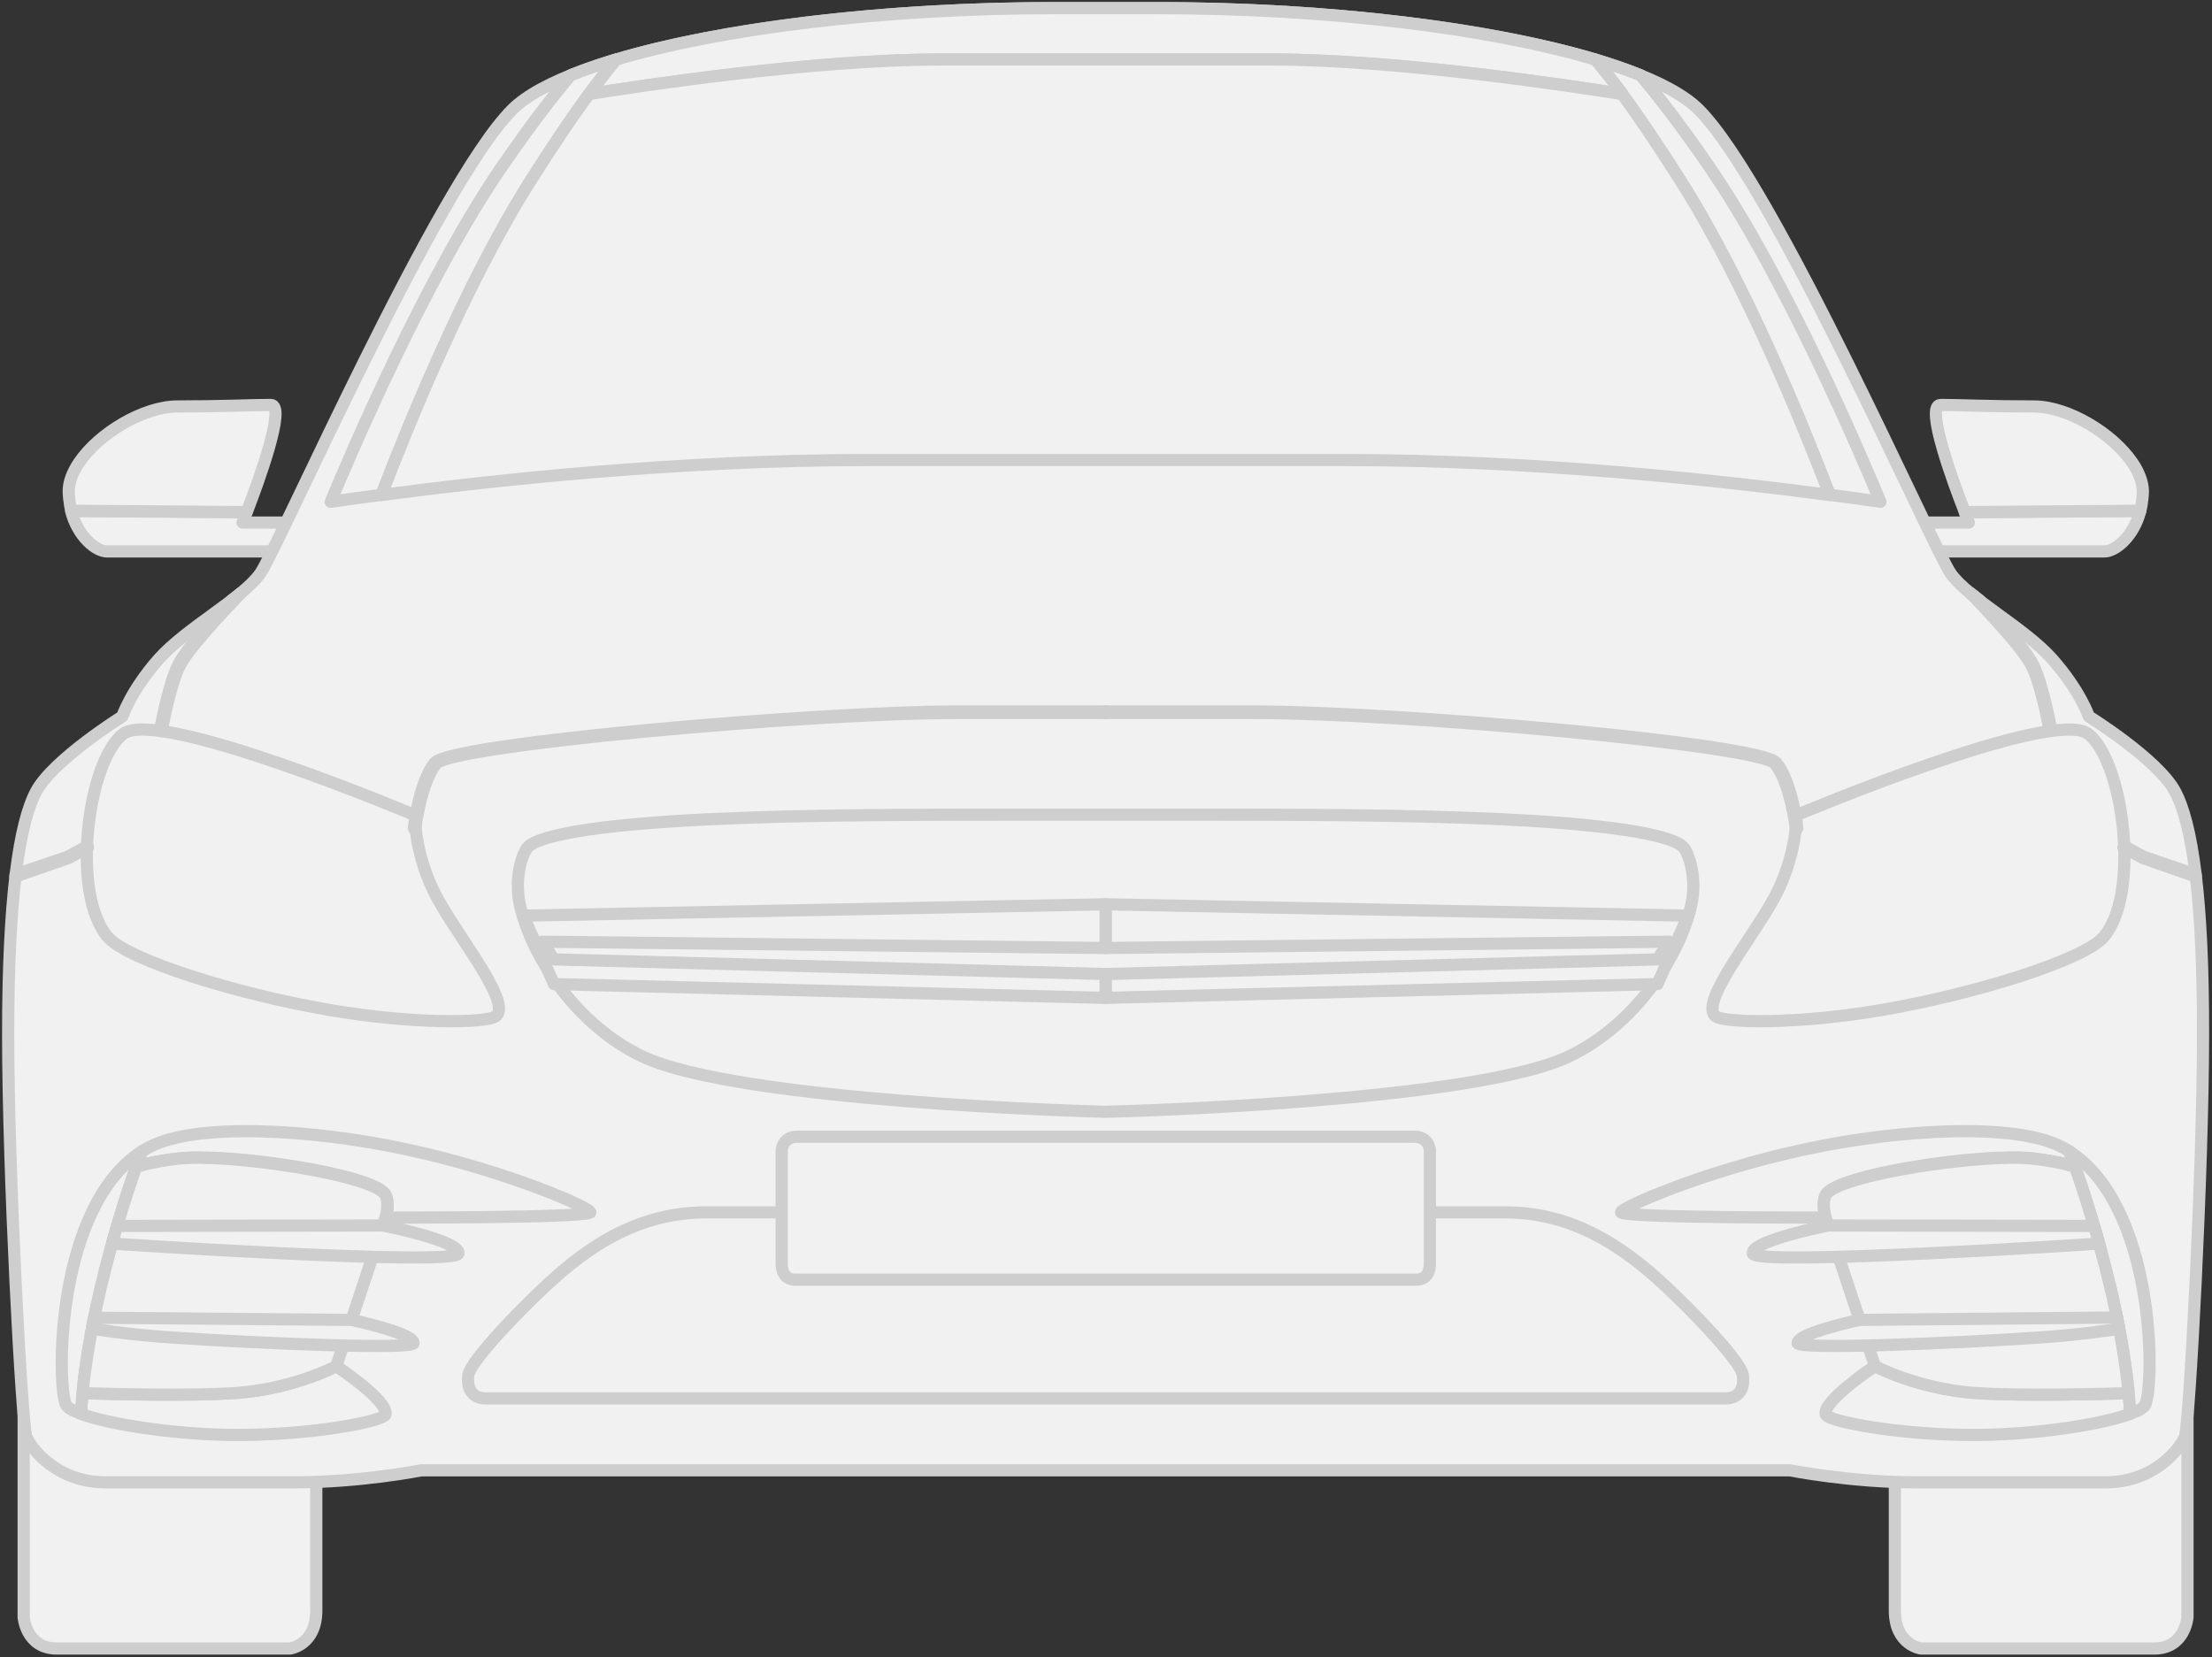 <svg width="363" height="272" viewBox="0 0 363 272" fill="none" xmlns="http://www.w3.org/2000/svg">
<rect x="0" y="0" width="363" height="272" fill="#333333" stroke="none"/>
<g clip-path="url(#clip0_215_239)">
<path d="M322.443 84.081C322.838 85.122 323.089 85.768 323.089 85.768H314.367L317.813 90.505C317.813 90.505 343.151 90.505 345.341 90.505C347.135 90.505 350.149 88.064 351.226 83.866L322.443 84.081Z" fill="#F1F1F1" stroke="#CECECE" stroke-width="2" stroke-miterlimit="10" stroke-linecap="round" stroke-linejoin="round"/>
<path d="M349.935 75.936C346.67 71.128 339.348 66.714 333.784 66.714C326.427 66.714 321.653 66.463 318.46 66.463C315.84 66.463 320.612 79.381 322.443 84.046L351.227 83.83C351.407 83.184 351.514 82.467 351.586 81.749C351.622 81.39 351.658 80.996 351.658 80.601C351.622 79.13 351.012 77.515 349.935 75.936Z" fill="#F1F1F1" stroke="#CECECE" stroke-width="2" stroke-miterlimit="10" stroke-linecap="round" stroke-linejoin="round"/>
<path d="M40.456 84.081C40.061 85.122 39.81 85.768 39.81 85.768H48.531L45.086 90.505C45.086 90.505 19.747 90.505 17.558 90.505C15.763 90.505 12.749 88.064 11.672 83.866L40.456 84.081Z" fill="#F1F1F1" stroke="#CECECE" stroke-width="2" stroke-miterlimit="10" stroke-linecap="round" stroke-linejoin="round"/>
<path d="M44.44 66.463C41.246 66.463 36.472 66.714 29.115 66.714C23.552 66.714 16.194 71.128 12.964 75.936C11.923 77.479 11.277 79.094 11.277 80.601C11.277 80.996 11.313 81.39 11.349 81.749C11.421 82.467 11.529 83.184 11.708 83.83L40.492 84.046C42.286 79.381 47.06 66.463 44.44 66.463Z" fill="#F1F1F1" stroke="#CECECE" stroke-width="2" stroke-miterlimit="10" stroke-linecap="round" stroke-linejoin="round"/>
<path d="M358.978 230.951V265.399C358.978 265.399 358.619 270.567 353.523 270.567C348.426 270.567 315.264 270.567 315.264 270.567C315.264 270.567 310.957 270.028 310.957 264.323C310.957 258.617 310.957 239.599 310.957 239.599L358.978 230.951Z" fill="#F1F1F1" stroke="#CECECE" stroke-width="2" stroke-miterlimit="10" stroke-linecap="round" stroke-linejoin="round"/>
<path d="M3.883 230.951V265.399C3.883 265.399 4.242 270.567 9.338 270.567C14.434 270.567 47.597 270.567 47.597 270.567C47.597 270.567 51.904 270.028 51.904 264.323C51.904 258.617 51.904 239.599 51.904 239.599L3.883 230.951Z" fill="#F1F1F1" stroke="#CECECE" stroke-width="2" stroke-miterlimit="10" stroke-linecap="round" stroke-linejoin="round"/>
<path d="M356.9 129.833C354.065 124.594 342.795 117.596 342.795 117.596C342.795 117.596 341.36 113.362 336.801 108.195C332.208 103.028 323.055 98.255 320.149 94.165C317.242 90.074 291.149 30.328 278.767 17.985C269.508 8.691 231.858 1.335 189.902 1.335H181.469H173.035C131.043 1.335 93.358 8.691 84.063 17.985C71.717 30.328 45.589 90.074 42.681 94.165C39.774 98.255 30.622 103.028 26.028 108.195C21.47 113.362 20.071 117.596 20.071 117.596C20.071 117.596 8.837 124.594 5.966 129.833C3.13 135.072 1.336 147.523 1.336 169.843C1.336 192.125 3.597 233.965 4.315 235.796C5.033 237.625 9.232 243.295 17.379 243.295C25.526 243.295 37.262 243.295 48.245 243.295C59.227 243.295 69.097 241.321 69.097 241.321H181.433H293.77C293.77 241.321 303.675 243.295 314.621 243.295C325.604 243.295 337.304 243.295 345.487 243.295C353.634 243.295 357.833 237.661 358.551 235.796C359.269 233.965 361.529 192.125 361.529 169.843C361.565 147.523 359.772 135.072 356.9 129.833Z" fill="#F1F1F1" stroke="#CECECE" stroke-width="2" stroke-miterlimit="10" stroke-linecap="round" stroke-linejoin="round"/>
<path d="M299.617 196.109C301.34 192.736 325.709 189.112 333.82 190.152C337.302 190.583 339.348 191.085 340.532 191.516C340.173 190.475 339.85 189.613 339.599 188.968C339.204 188.717 338.773 188.465 338.343 188.251C330.913 184.303 312.179 185.2 296.171 188.645C279.267 192.269 265.27 198.549 266.059 199.015C267.603 199.912 299.581 199.84 299.581 199.84C299.581 199.84 298.899 197.544 299.617 196.109Z" fill="#F1F1F1" stroke="#CECECE" stroke-width="2" stroke-miterlimit="10" stroke-linecap="round" stroke-linejoin="round"/>
<path d="M323.915 228.583C314.582 227.865 307.692 224.205 307.692 224.205C307.692 224.205 298.97 229.983 299.616 232.172C299.939 233.284 312.285 235.688 325.17 235.508C334.933 235.365 345.018 233.715 349.575 232.064C349.539 231.239 349.467 230.127 349.325 228.655C344.587 228.799 331.451 229.157 323.915 228.583Z" fill="#F1F1F1" stroke="#CECECE" stroke-width="2" stroke-miterlimit="10" stroke-linecap="round" stroke-linejoin="round"/>
<path d="M280.345 27.135C275.679 20.353 272.017 15.652 269.219 12.351C266.993 11.454 264.517 10.593 261.789 9.767C264.517 12.997 269.002 18.918 275.858 29.754C286.553 46.619 296.171 70.518 300.263 81.211C303.529 81.641 306.365 82.036 308.589 82.359C305.647 75.29 293.05 45.543 280.345 27.135Z" fill="#F1F1F1" stroke="#CECECE" stroke-width="2" stroke-miterlimit="10" stroke-linecap="round" stroke-linejoin="round"/>
<path d="M63.282 196.109C61.559 192.736 37.19 189.112 29.079 190.152C25.597 190.583 23.552 191.085 22.367 191.516C22.726 190.475 23.049 189.613 23.3 188.968C23.695 188.717 24.126 188.465 24.556 188.251C31.986 184.303 50.72 185.2 66.727 188.645C83.632 192.269 97.629 198.549 96.839 199.015C95.296 199.912 63.318 199.84 63.318 199.84C63.318 199.84 64 197.544 63.282 196.109Z" fill="#F1F1F1" stroke="#CECECE" stroke-width="2" stroke-miterlimit="10" stroke-linecap="round" stroke-linejoin="round"/>
<path d="M38.947 228.583C48.278 227.865 55.169 224.205 55.169 224.205C55.169 224.205 63.89 229.983 63.244 232.172C62.921 233.284 50.575 235.688 37.691 235.508C27.928 235.365 17.843 233.715 13.285 232.064C13.321 231.239 13.393 230.127 13.536 228.655C18.31 228.799 31.41 229.157 38.947 228.583Z" fill="#F1F1F1" stroke="#CECECE" stroke-width="2" stroke-miterlimit="10" stroke-linecap="round" stroke-linejoin="round"/>
<path d="M82.519 27.135C87.185 20.353 90.845 15.652 93.645 12.351C95.87 11.454 98.347 10.593 101.074 9.767C98.347 12.997 93.86 18.918 87.005 29.754C76.31 46.619 66.691 70.518 62.6 81.211C59.334 81.641 56.498 82.036 54.273 82.359C57.216 75.29 69.814 45.543 82.519 27.135Z" fill="#F1F1F1" stroke="#CECECE" stroke-width="2" stroke-miterlimit="10" stroke-linecap="round" stroke-linejoin="round"/>
<path d="M261.79 9.768C244.778 4.708 218.327 1.335 189.901 1.335H181.468H173.033C144.609 1.335 118.121 4.708 101.145 9.768C99.996 11.131 98.525 12.961 96.731 15.437C104.626 14.181 133.482 9.768 154.227 9.768C169.588 9.768 177.663 9.768 181.502 9.768C185.343 9.768 193.419 9.768 208.779 9.768C229.524 9.768 258.344 14.145 266.276 15.437C264.409 12.961 262.939 11.131 261.79 9.768Z" fill="#F1F1F1" stroke="#CECECE" stroke-width="2" stroke-miterlimit="10" stroke-linecap="round" stroke-linejoin="round"/>
<path d="M275.857 29.79C271.874 23.511 268.715 18.882 266.203 15.437C258.306 14.181 229.451 9.767 208.706 9.767C193.345 9.767 185.27 9.767 181.431 9.767C177.59 9.767 169.514 9.767 154.153 9.767C133.409 9.767 104.589 14.145 96.657 15.437C94.145 18.846 90.987 23.475 87.003 29.79C76.308 46.655 66.689 70.554 62.598 81.247C80.112 78.914 111.085 75.505 142.022 75.505H181.431H220.837C251.775 75.505 282.748 78.914 300.262 81.247C296.171 70.518 286.552 46.655 275.857 29.79Z" fill="#F1F1F1" stroke="#CECECE" stroke-width="2" stroke-miterlimit="10" stroke-linecap="round" stroke-linejoin="round"/>
<path d="M339.602 188.968C340.857 192.269 343.8 200.595 346.385 211.539C348.897 222.196 349.435 229.157 349.579 232.028C350.979 231.525 351.839 231.023 352.056 230.556C353.634 226.717 353.67 198.047 339.602 188.968Z" fill="#F1F1F1" stroke="#CECECE" stroke-width="2" stroke-miterlimit="10" stroke-linecap="round" stroke-linejoin="round"/>
<path d="M349.324 228.655C348.965 224.959 348.175 219.217 346.382 211.575C344.3 202.783 342.003 195.715 340.531 191.552C339.347 191.121 337.301 190.619 333.819 190.188C325.708 189.183 301.339 192.808 299.616 196.144C298.898 197.58 299.616 199.876 299.616 199.876L307.691 224.241C307.691 224.241 314.618 227.901 323.914 228.619C331.451 229.157 344.587 228.799 349.324 228.655Z" fill="#F1F1F1" stroke="#CECECE" stroke-width="2" stroke-miterlimit="10" stroke-linecap="round" stroke-linejoin="round"/>
<path d="M286.015 225.712C285.835 224.097 281.061 218.536 274.745 212.436C268.033 205.976 259.384 198.98 246.966 198.98C226.867 198.98 192.377 198.98 181.431 198.98C170.484 198.98 135.993 198.98 115.895 198.98C103.477 198.98 94.828 205.941 88.116 212.436C81.799 218.536 77.026 224.097 76.847 225.712C76.452 229.049 78.713 229.516 79.538 229.516C80.328 229.516 168.618 229.516 181.431 229.516C194.243 229.516 282.533 229.516 283.323 229.516C284.148 229.516 286.445 229.049 286.015 225.712Z" fill="#F1F1F1" stroke="#CECECE" stroke-width="2" stroke-miterlimit="10" stroke-linecap="round" stroke-linejoin="round"/>
<path d="M23.265 188.968C22.009 192.269 19.066 200.595 16.482 211.539C13.97 222.196 13.431 229.157 13.288 232.028C11.888 231.525 11.027 231.023 10.811 230.556C9.268 226.717 9.232 198.047 23.265 188.968Z" fill="#F1F1F1" stroke="#CECECE" stroke-width="2" stroke-miterlimit="10" stroke-linecap="round" stroke-linejoin="round"/>
<path d="M13.539 228.655C13.898 224.959 14.688 219.217 16.482 211.575C18.564 202.783 20.861 195.715 22.332 191.552C23.517 191.121 25.562 190.619 29.044 190.188C37.155 189.183 61.524 192.808 63.247 196.144C63.965 197.58 63.247 199.876 63.247 199.876L55.172 224.241C55.172 224.241 48.245 227.901 38.949 228.619C31.412 229.157 18.312 228.799 13.539 228.655Z" fill="#F1F1F1" stroke="#CECECE" stroke-width="2" stroke-miterlimit="10" stroke-linecap="round" stroke-linejoin="round"/>
<path d="M347.782 218.069C347.782 218.069 342.148 219.039 334.431 219.54C319.321 220.545 294.988 221.513 294.988 220.437C294.988 218.787 305.18 216.633 305.18 216.633L347.423 216.239L347.782 218.069Z" fill="#F1F1F1" stroke="#CECECE" stroke-width="2" stroke-miterlimit="10" stroke-linecap="round" stroke-linejoin="round"/>
<path d="M15.082 218.069C15.082 218.069 20.717 219.039 28.433 219.54C43.543 220.545 67.876 221.513 67.876 220.437C67.876 218.787 57.684 216.633 57.684 216.633L15.441 216.275L15.082 218.069Z" fill="#F1F1F1" stroke="#CECECE" stroke-width="2" stroke-miterlimit="10" stroke-linecap="round" stroke-linejoin="round"/>
<path d="M344.482 204.111L343.657 201.204L300.051 201.132C300.051 201.132 287.382 203.608 287.633 205.725C287.92 207.879 344.482 204.111 344.482 204.111Z" fill="#F1F1F1" stroke="#CECECE" stroke-width="2" stroke-miterlimit="10" stroke-linecap="round" stroke-linejoin="round"/>
<path d="M18.383 204.111L19.208 201.204L62.815 201.132C62.815 201.132 75.484 203.608 75.233 205.725C74.982 207.879 18.383 204.111 18.383 204.111Z" fill="#F1F1F1" stroke="#CECECE" stroke-width="2" stroke-miterlimit="10" stroke-linecap="round" stroke-linejoin="round"/>
<path d="M342.651 120.431C336.837 116.054 294.845 133.78 294.845 133.78C294.845 133.78 294.917 139.521 291.866 145.98C288.851 152.475 278.623 164.46 281.53 166.792C282.93 167.904 295.061 168.156 309.094 165.716C324.455 163.06 341.861 157.535 345.127 153.875C351.373 146.841 348.465 124.809 342.651 120.431Z" fill="#F1F1F1" stroke="#CECECE" stroke-width="2" stroke-miterlimit="10" stroke-linecap="round" stroke-linejoin="round"/>
<path d="M181.433 182.473C179.387 182.437 121.173 180.859 105.417 173.395C94.614 168.264 87.113 156.924 85.282 148.348C84.385 144.079 85.677 140.024 86.682 138.983C87.579 138.013 92.317 135.609 116.399 134.461C132.155 133.708 151.213 133.708 166.574 133.708H196.29C211.616 133.708 230.71 133.708 246.466 134.461C270.548 135.609 275.249 138.013 276.182 138.983C277.187 140.059 278.479 144.079 277.582 148.348C275.751 156.888 268.287 168.264 257.448 173.395C241.728 180.895 183.479 182.437 181.433 182.473Z" fill="#F1F1F1" stroke="#CECECE" stroke-width="2" stroke-miterlimit="10" stroke-linecap="round" stroke-linejoin="round"/>
<path d="M20.25 120.431C26.064 116.054 68.055 133.78 68.055 133.78C68.055 133.78 67.983 139.521 71.034 145.98C74.049 152.475 84.278 164.46 81.371 166.792C79.971 167.904 67.84 168.156 53.807 165.716C38.446 163.06 21.039 157.535 17.773 153.875C11.492 146.841 14.399 124.809 20.25 120.431Z" fill="#F1F1F1" stroke="#CECECE" stroke-width="2" stroke-miterlimit="10" stroke-linecap="round" stroke-linejoin="round"/>
<path d="M181.434 148.42V155.596L273.923 154.556L271.985 157.463L181.434 159.867V163.779L271.985 161.517L277.044 150.285L181.434 148.42Z" fill="#F1F1F1" stroke="#CECECE" stroke-width="2" stroke-miterlimit="10" stroke-linecap="round" stroke-linejoin="round"/>
<path d="M90.916 157.463L88.942 154.556L181.432 155.596V148.42L85.856 150.285L90.916 161.517L181.432 163.779V159.867L90.916 157.463Z" fill="#F1F1F1" stroke="#CECECE" stroke-width="2" stroke-miterlimit="10" stroke-linecap="round" stroke-linejoin="round"/>
<path d="M232.036 186.564C229.416 186.564 181.467 186.564 181.467 186.564C181.467 186.564 133.518 186.564 130.897 186.564C128.277 186.564 128.277 188.932 128.277 188.932C128.277 188.932 128.277 206.767 128.277 207.412C128.277 208.057 128.421 210.032 130.538 210.032C132.656 210.032 181.467 210.032 181.467 210.032C181.467 210.032 230.313 210.032 232.395 210.032C234.512 210.032 234.656 208.057 234.656 207.412C234.656 206.767 234.656 188.932 234.656 188.932C234.656 188.932 234.656 186.564 232.036 186.564Z" fill="#F1F1F1" stroke="#CECECE" stroke-width="2" stroke-miterlimit="10" stroke-linecap="round" stroke-linejoin="round"/>
<path d="M294.703 135.933C294.703 135.861 293.77 128.397 291.293 125.347C288.816 122.333 230.244 117.022 205.911 117.022H181.434V116.771H205.911C228.126 116.771 288.852 121.938 291.508 125.204C294.057 128.29 294.918 135.609 294.954 135.933H294.703Z" fill="#F1F1F1" stroke="#CECECE" stroke-width="2" stroke-miterlimit="10" stroke-linecap="round" stroke-linejoin="round"/>
<path d="M336.368 120.001C336.368 119.929 335.076 112.645 333.425 109.307C331.81 105.97 323.412 97.43 323.34 97.322L324.848 98.507C325.171 98.829 332.025 105.791 333.676 109.164C335.328 112.537 336.62 119.857 336.656 119.929L336.368 120.001Z" fill="#F1F1F1" stroke="#CECECE" stroke-width="2" stroke-miterlimit="10" stroke-linecap="round" stroke-linejoin="round"/>
<path d="M360.345 143.863L351.624 140.813L348.465 139.091L348.573 138.875L351.732 140.597L360.309 143.54L360.345 143.863Z" fill="#F1F1F1" stroke="#CECECE" stroke-width="2" stroke-miterlimit="10" stroke-linecap="round" stroke-linejoin="round"/>
<path d="M68.162 135.933C68.162 135.861 69.095 128.397 71.571 125.347C74.047 122.333 132.62 117.022 156.954 117.022H181.431V116.771H156.954C134.738 116.771 74.011 121.938 71.356 125.204C68.807 128.29 67.946 135.609 67.91 135.933H68.162Z" fill="#F1F1F1" stroke="#CECECE" stroke-width="2" stroke-miterlimit="10" stroke-linecap="round" stroke-linejoin="round"/>
<path d="M26.529 120.001C26.529 119.929 27.821 112.645 29.472 109.307C31.087 105.97 39.486 97.43 39.557 97.322L38.05 98.507C37.727 98.829 30.872 105.791 29.221 109.164C27.57 112.537 26.278 119.857 26.242 119.929L26.529 120.001Z" fill="#F1F1F1" stroke="#CECECE" stroke-width="2" stroke-miterlimit="10" stroke-linecap="round" stroke-linejoin="round"/>
<path d="M2.52 143.863L11.277 140.813L14.435 139.091L14.327 138.875L11.169 140.597L2.555 143.54L2.52 143.863Z" fill="#F1F1F1" stroke="#CECECE" stroke-width="2" stroke-miterlimit="10" stroke-linecap="round" stroke-linejoin="round"/>
</g>
<defs>
<clipPath id="clip0_215_239">
<rect width="363" height="272" fill="white"/>
</clipPath>
</defs>
</svg>

